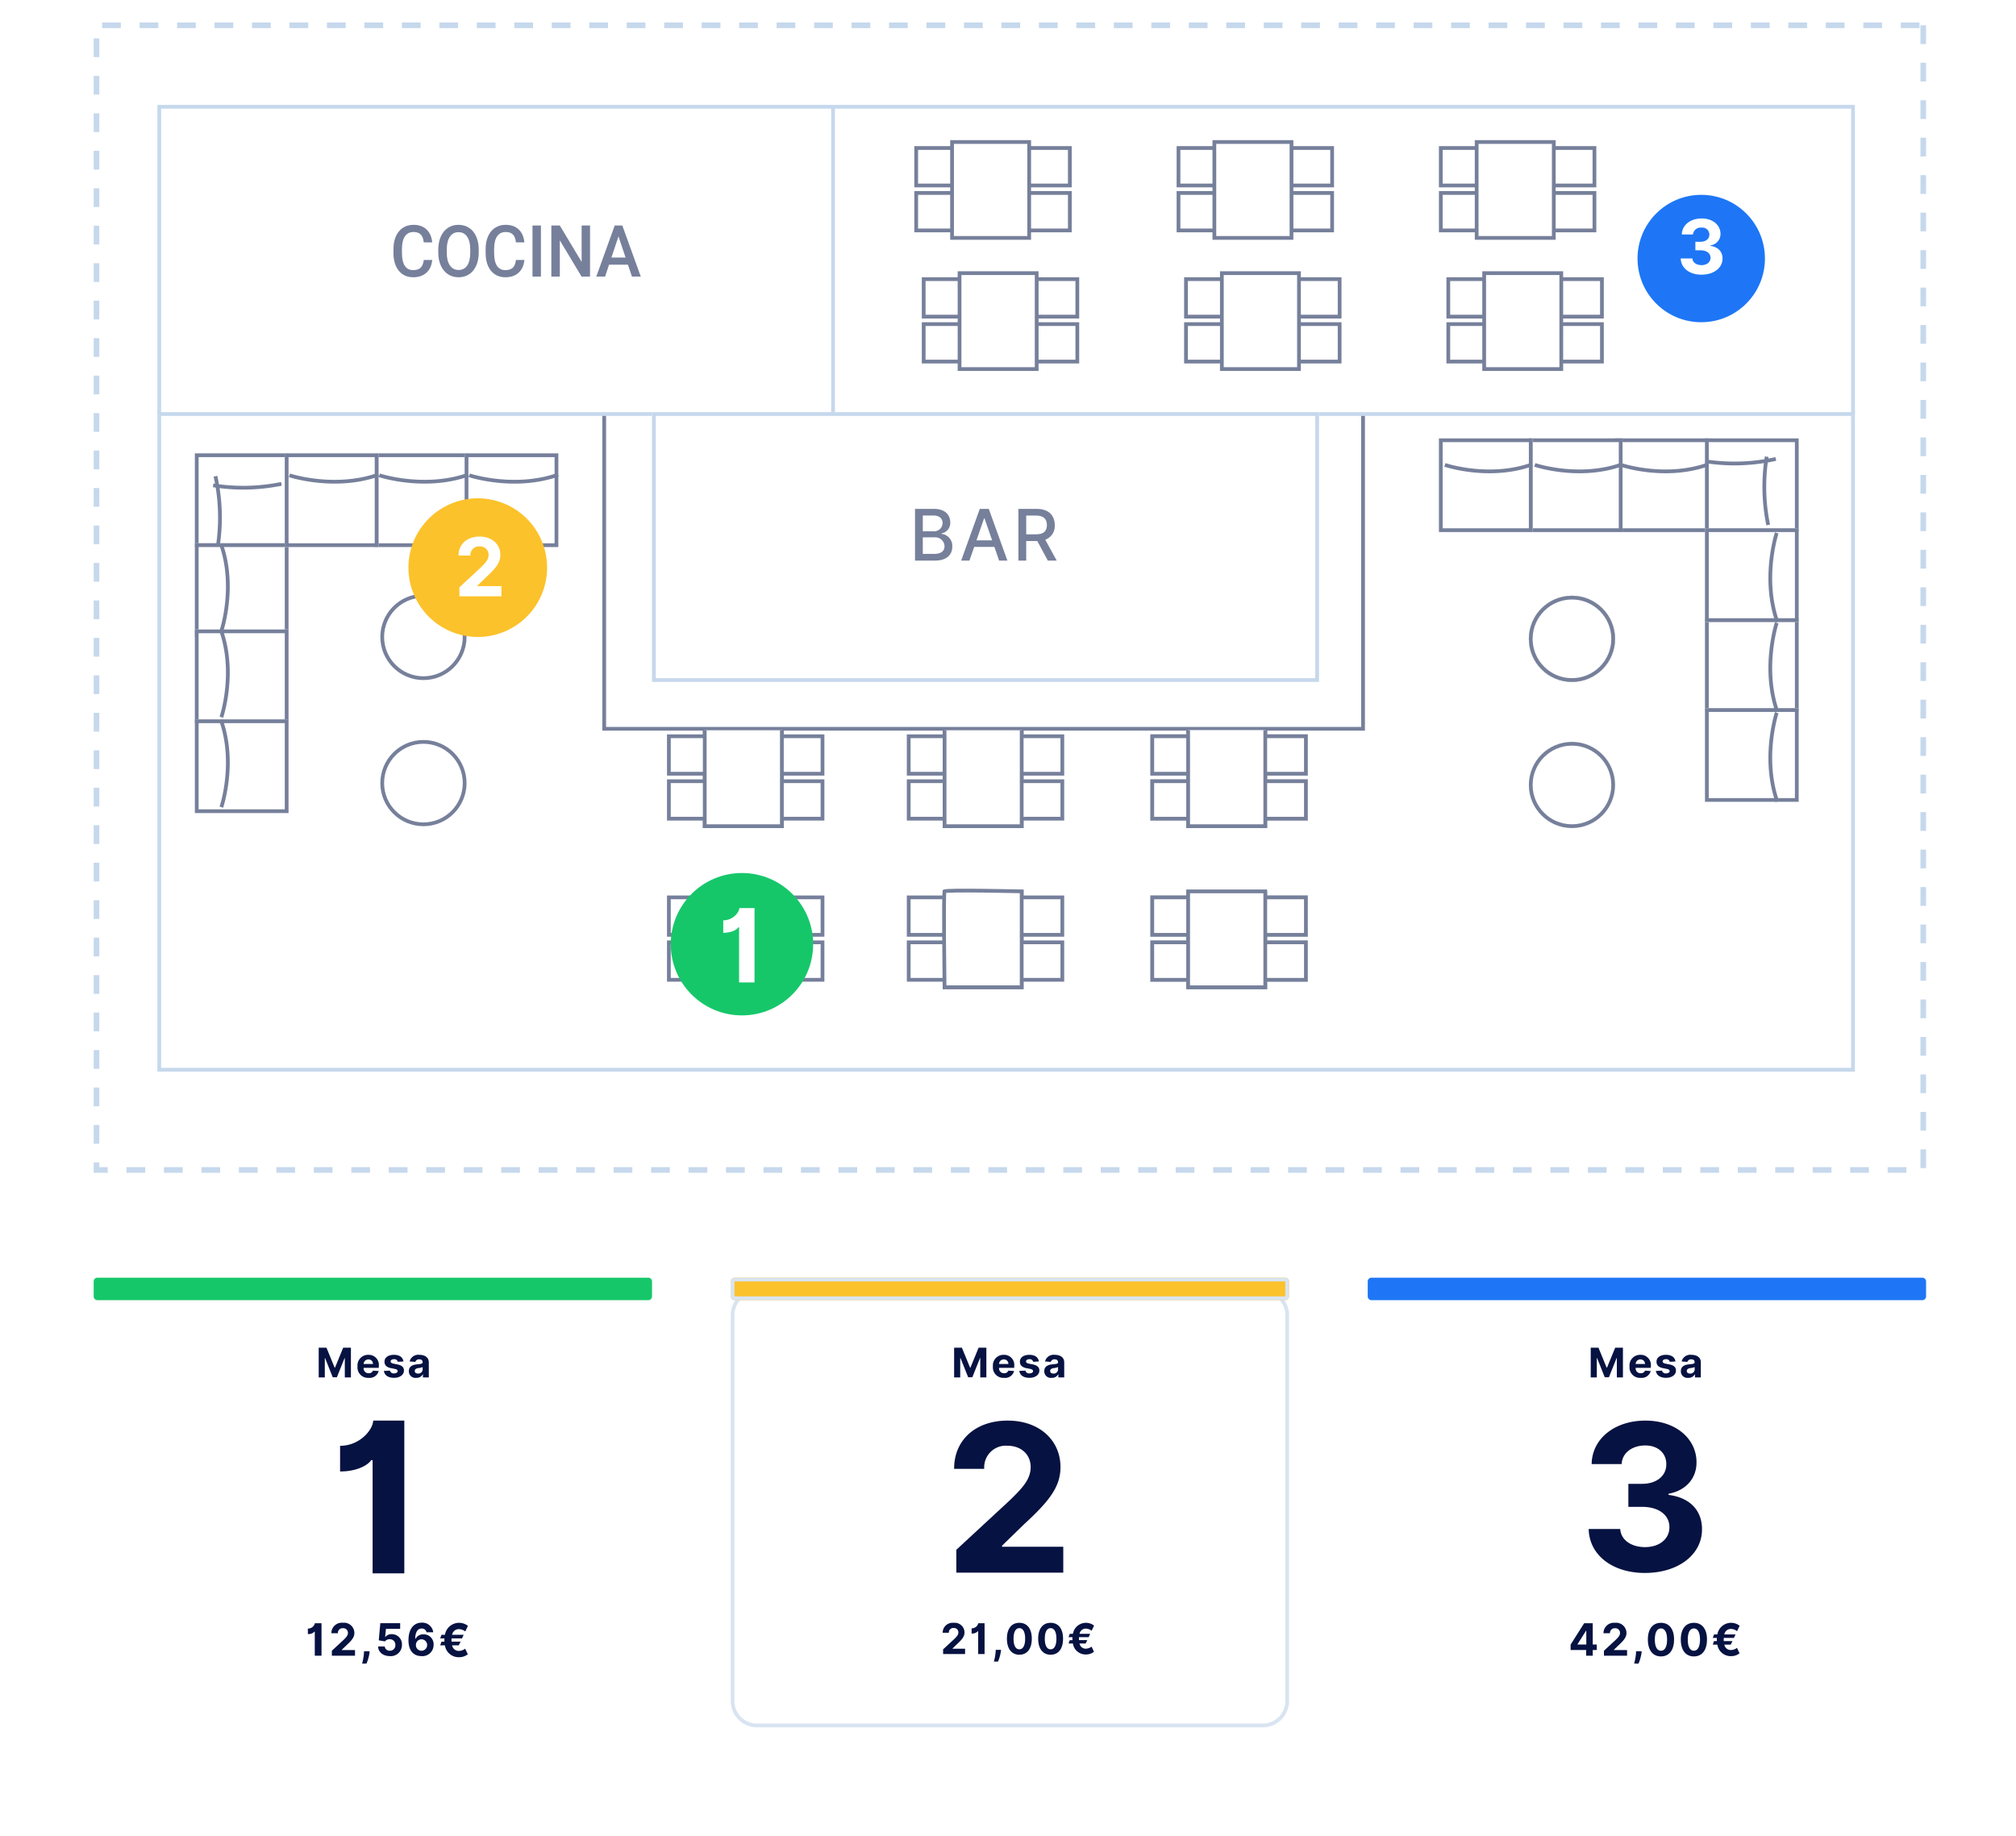 <svg width="538" height="490" fill="none" xmlns="http://www.w3.org/2000/svg"><g filter="url(#filter0_d)"><path d="M514 6v307H25V6h489z" fill="#fff"/></g><path d="M513.25 6.75v305.5H25.75V6.75h487.5z" stroke="#C6D8EC" stroke-width="1.5" stroke-dasharray="5 5"/><path d="M495 109v177H42V109h453z" fill="#fff"/><path d="M494.5 109.5v176h-452v-176h452z" stroke="#C6D8EC"/><path d="M495 28v83H42V28h453z" fill="#fff"/><path d="M494.5 28.5v82h-452v-82h452z" stroke="#C6D8EC"/><path d="M352 110v72H174v-72h178z" fill="#fff"/><path d="M351.5 110.5v71h-177v-71h177z" stroke="#C6D8EC"/><path d="M244.184 149.619h5.288c3.208 0 4.657-1.6 4.657-3.714a3.202 3.202 0 0 0-.742-2.287 3.204 3.204 0 0 0-2.122-1.13v-.135a2.822 2.822 0 0 0 2.325-2.912c0-2.042-1.415-3.626-4.354-3.626h-5.052v13.804zm2.08-1.786v-4.421h3.08a2.471 2.471 0 0 1 2.716 2.393c0 1.159-.789 2.029-2.79 2.029l-3.006-.001zm0-6.046v-4.2h2.844c1.651 0 2.44.869 2.44 2.015a2.254 2.254 0 0 1-1.574 2.092 2.24 2.24 0 0 1-.92.094l-2.79-.001zm12.447 7.832l1.267-3.653h5.392l1.26 3.653h2.211l-4.967-13.8h-2.406l-4.967 13.8h2.21zm1.873-5.4l2.035-5.891h.108l2.035 5.891h-4.178zm11.193 5.4h2.083V144.4h2.966l2.8 5.223H282l-3.06-5.587a3.836 3.836 0 0 0 2.534-3.889c0-2.541-1.577-4.327-4.779-4.327h-4.92l.002 13.799zm2.083-7.016v-5h2.615c2.056 0 2.9.977 2.9 2.541s-.849 2.46-2.878 2.46l-2.637-.001z" fill="#76809B"/><path d="M480 117v25h-25v-25h25z" fill="#fff"/><path d="M479.5 117.5v24h-24v-24h24z" stroke="#76809B"/><path d="M456 117v25h-25v-25h25z" fill="#fff"/><path d="M455.5 117.5v24h-24v-24h24z" stroke="#76809B"/><path d="M433 117v25h-25v-25h25z" fill="#fff"/><path d="M432.5 117.5v24h-24v-24h24z" stroke="#76809B"/><path d="M409 117v25h-25v-25h25z" fill="#fff"/><path d="M408.5 117.5v24h-24v-24h24z" stroke="#76809B"/><path d="M480 190h-25v-25h25v25z" fill="#fff"/><path d="M479.5 189.5h-24v-24h24v24z" stroke="#76809B"/><path d="M480 166h-25v-25h25v25z" fill="#fff"/><path d="M479.5 165.5h-24v-24h24v24z" stroke="#76809B"/><path d="M480 214h-25v-25h25v25z" fill="#fff"/><path d="M479.5 213.5h-24v-24h24v24zM455.7 123.194c6.06.863 12.225.626 18.2-.7M471.474 121.882a50.91 50.91 0 0 0 .392 18.225M432.582 124.073s11.77 3.984 23.272-.126M409.582 124.073s11.77 3.984 23.272-.126M385.582 124.073s11.77 3.984 23.272-.126M474.144 142.234s-3.964 11.994.166 23.731M474.144 166.234s-3.964 11.994.166 23.731M474.144 190.234s-3.964 11.994.166 23.731" stroke="#76809B"/><path d="M408 170.5c0 6.351 5.149 11.5 11.5 11.5s11.5-5.149 11.5-11.5-5.149-11.5-11.5-11.5-11.5 5.149-11.5 11.5z" fill="#fff"/><path d="M408.5 170.5c0 6.075 4.925 11 11 11s11-4.925 11-11-4.925-11-11-11-11 4.925-11 11z" stroke="#707070"/><path d="M408 170.5c0 6.351 5.149 11.5 11.5 11.5s11.5-5.149 11.5-11.5-5.149-11.5-11.5-11.5-11.5 5.149-11.5 11.5z" fill="#fff"/><path d="M408.5 170.5c0 6.075 4.925 11 11 11s11-4.925 11-11-4.925-11-11-11-11 4.925-11 11z" stroke="#76809B"/><path d="M408 209.5c0 6.351 5.149 11.5 11.5 11.5s11.5-5.149 11.5-11.5-5.149-11.5-11.5-11.5-11.5 5.149-11.5 11.5z" fill="#fff"/><path d="M408.5 209.5c0 6.075 4.925 11 11 11s11-4.925 11-11-4.925-11-11-11-11 4.925-11 11zM363.754 111v83.505H161.24V111" stroke="#76809B"/><path d="M52 121h25v25H52v-25z" fill="#fff"/><path d="M52.5 121.5h24v24h-24v-24z" stroke="#76809B"/><path d="M52 145h25v25H52v-25z" fill="#fff"/><path d="M52.5 145.5h24v24h-24v-24z" stroke="#76809B"/><path d="M52 168h25v25H52v-25z" fill="#fff"/><path d="M52.5 168.5h24v24h-24v-24z" stroke="#76809B"/><path d="M52 192h25v25H52v-25z" fill="#fff"/><path d="M52.5 192.5h24v24h-24v-24z" stroke="#76809B"/><path d="M125 121v25h-25v-25h25z" fill="#fff"/><path d="M124.5 121.5v24h-24v-24h24z" stroke="#76809B"/><path d="M101 121v25H76v-25h25z" fill="#fff"/><path d="M100.5 121.5v24h-24v-24h24z" stroke="#76809B"/><path d="M149 121v25h-25v-25h25z" fill="#fff"/><path d="M148.5 121.5v24h-24v-24h24zM58.194 145.3a50.888 50.888 0 0 0-.7-18.2M56.882 129.526a50.91 50.91 0 0 0 18.225-.392M59.073 168.418s3.984-11.77-.126-23.272M59.073 191.418s3.984-11.77-.126-23.272M59.073 215.418s3.984-11.77-.126-23.272M77.234 126.856s11.994 3.964 23.731-.166M101.234 126.856s11.994 3.964 23.731-.166M125.234 126.856s11.994 3.964 23.731-.166" stroke="#76809B"/><path d="M101.5 170c0 6.351 5.149 11.5 11.5 11.5s11.5-5.149 11.5-11.5-5.149-11.5-11.5-11.5-11.5 5.149-11.5 11.5z" fill="#fff"/><path d="M102 170c0 6.075 4.925 11 11 11s11-4.925 11-11-4.925-11-11-11-11 4.925-11 11z" stroke="#76809B"/><path d="M101.5 209c0 6.351 5.149 11.5 11.5 11.5s11.5-5.149 11.5-11.5-5.149-11.5-11.5-11.5-11.5 5.149-11.5 11.5z" fill="#fff"/><path d="M102 209c0 6.075 4.925 11 11 11s11-4.925 11-11-4.925-11-11-11-11 4.925-11 11zM272.652 194.505v25.988h-20.581v-25.988M208.652 194.505v25.988h-20.581v-25.988" stroke="#76809B"/><path d="M349 196v11h-12v-11h12z" fill="#fff"/><path d="M348.5 196.5v10h-11v-10h11z" stroke="#76809B"/><path d="M349 208v11h-12v-11h12z" fill="#fff"/><path d="M348.5 208.5v10h-11v-10h11z" stroke="#76809B"/><path d="M319 196v11h-12v-11h12z" fill="#fff"/><path d="M318.5 196.5v10h-11v-10h11z" stroke="#76809B"/><path d="M319 208v11h-12v-11h12z" fill="#fff"/><path d="M318.5 208.5v10h-11v-10h11z" stroke="#76809B"/><path d="M337.652 194.9v25.6h-20.581v-25.6" fill="#fff"/><path d="M337.652 194.9v25.6h-20.581v-25.6" stroke="#76809B"/><path d="M284 196v11h-12v-11h12z" fill="#fff"/><path d="M283.5 196.5v10h-11v-10h11z" stroke="#76809B"/><path d="M284 208v11h-12v-11h12z" fill="#fff"/><path d="M283.5 208.5v10h-11v-10h11z" stroke="#76809B"/><path d="M254 196v11h-12v-11h12z" fill="#fff"/><path d="M253.5 196.5v10h-11v-10h11z" stroke="#76809B"/><path d="M254 208v11h-12v-11h12z" fill="#fff"/><path d="M253.5 208.5v10h-11v-10h11z" stroke="#76809B"/><path d="M272.652 194.9v25.6h-20.581v-25.6" fill="#fff"/><path d="M272.652 194.9v25.6h-20.581v-25.6" stroke="#76809B"/><path d="M349 196v11h-12v-11h12z" fill="#fff"/><path d="M348.5 196.5v10h-11v-10h11z" stroke="#76809B"/><path d="M349 208v11h-12v-11h12z" fill="#fff"/><path d="M348.5 208.5v10h-11v-10h11z" stroke="#76809B"/><path d="M319 196v11h-12v-11h12z" fill="#fff"/><path d="M318.5 196.5v10h-11v-10h11z" stroke="#76809B"/><path d="M319 208v11h-12v-11h12z" fill="#fff"/><path d="M318.5 208.5v10h-11v-10h11z" stroke="#76809B"/><path d="M337.652 194.9v25.6h-20.581v-25.6" fill="#fff"/><path d="M337.652 194.9v25.6h-20.581v-25.6" stroke="#76809B"/><path d="M220 196v11h-12v-11h12z" fill="#fff"/><path d="M219.5 196.5v10h-11v-10h11z" stroke="#76809B"/><path d="M220 208v11h-12v-11h12z" fill="#fff"/><path d="M219.5 208.5v10h-11v-10h11z" stroke="#76809B"/><path d="M190 196v11h-12v-11h12z" fill="#fff"/><path d="M189.5 196.5v10h-11v-10h11z" stroke="#76809B"/><path d="M190 208v11h-12v-11h12z" fill="#fff"/><path d="M189.5 208.5v10h-11v-10h11z" stroke="#76809B"/><path d="M208.652 194.9v25.6h-20.581v-25.6" fill="#fff"/><path d="M208.652 194.9v25.6h-20.581v-25.6M272.652 237.505v25.988h-20.581v-25.988M208.652 237.505v25.988h-20.581v-25.988" stroke="#76809B"/><path d="M349 239v11h-12v-11h12z" fill="#fff"/><path d="M348.5 239.5v10h-11v-10h11z" stroke="#76809B"/><path d="M349 251v11h-12v-11h12z" fill="#fff"/><path d="M348.5 251.5v10h-11v-10h11z" stroke="#76809B"/><path d="M319 239v11h-12v-11h12z" fill="#fff"/><path d="M318.5 239.5v10h-11v-10h11z" stroke="#76809B"/><path d="M319 251v11h-12v-11h12z" fill="#fff"/><path d="M318.5 251.5v10h-11v-10h11z" stroke="#76809B"/><path d="M337.652 237.9v25.595h-20.581V237.9" fill="#fff"/><path d="M337.652 237.9v25.595h-20.581V237.9" stroke="#76809B"/><path d="M284 239v11h-12v-11h12z" fill="#fff"/><path d="M283.5 239.5v10h-11v-10h11z" stroke="#76809B"/><path d="M284 251v11h-12v-11h12z" fill="#fff"/><path d="M283.5 251.5v10h-11v-10h11z" stroke="#76809B"/><path d="M254 239v11h-12v-11h12z" fill="#fff"/><path d="M253.5 239.5v10h-11v-10h11z" stroke="#76809B"/><path d="M254 251v11h-12v-11h12z" fill="#fff"/><path d="M253.5 251.5v10h-11v-10h11z" stroke="#76809B"/><path d="M252.071 237.9c-.334.481 0 25.594 0 25.594h20.581V237.9s-20.252-.481-20.581 0z" fill="#fff" stroke="#76809B"/><path d="M349 239v11h-12v-11h12z" fill="#fff"/><path d="M348.5 239.5v10h-11v-10h11z" stroke="#76809B"/><path d="M349 251v11h-12v-11h12z" fill="#fff"/><path d="M348.5 251.5v10h-11v-10h11z" stroke="#76809B"/><path d="M319 239v11h-12v-11h12z" fill="#fff"/><path d="M318.5 239.5v10h-11v-10h11z" stroke="#76809B"/><path d="M319 251v11h-12v-11h12z" fill="#fff"/><path d="M318.5 251.5v10h-11v-10h11z" stroke="#76809B"/><path d="M317.071 237.9v25.595h20.581V237.9h-20.581z" fill="#fff" stroke="#76809B"/><path d="M220 239v11h-12v-11h12z" fill="#fff"/><path d="M219.5 239.5v10h-11v-10h11z" stroke="#76809B"/><path d="M220 251v11h-12v-11h12z" fill="#fff"/><path d="M219.5 251.5v10h-11v-10h11z" stroke="#76809B"/><path d="M190 239v11h-12v-11h12z" fill="#fff"/><path d="M189.5 239.5v10h-11v-10h11z" stroke="#76809B"/><path d="M190 251v11h-12v-11h12z" fill="#fff"/><path d="M189.5 251.5v10h-11v-10h11z" stroke="#76809B"/><path d="M188.071 237.9v25.595h20.581V237.9h-20.581z" fill="#fff" stroke="#76809B"/><path d="M222.316 110V28.555" stroke="#C6D8EC"/><path d="M286 39v11h-12V39h12z" fill="#fff"/><path d="M285.5 39.5v10h-11v-10h11z" stroke="#76809B"/><path d="M286 51v11h-12V51h12z" fill="#fff"/><path d="M285.5 51.5v10h-11v-10h11z" stroke="#76809B"/><path d="M256 39v11h-12V39h12z" fill="#fff"/><path d="M255.5 39.5v10h-11v-10h11z" stroke="#76809B"/><path d="M256 51v11h-12V51h12z" fill="#fff"/><path d="M255.5 51.5v10h-11v-10h11z" stroke="#76809B"/><path d="M254.071 37.9v25.594h20.581V37.9h-20.581z" fill="#fff" stroke="#76809B"/><path d="M356 39v11h-12V39h12z" fill="#fff"/><path d="M355.5 39.5v10h-11v-10h11z" stroke="#76809B"/><path d="M356 51v11h-12V51h12z" fill="#fff"/><path d="M355.5 51.5v10h-11v-10h11z" stroke="#76809B"/><path d="M326 39v11h-12V39h12z" fill="#fff"/><path d="M325.5 39.5v10h-11v-10h11z" stroke="#76809B"/><path d="M326 51v11h-12V51h12z" fill="#fff"/><path d="M325.5 51.5v10h-11v-10h11z" stroke="#76809B"/><path d="M324.071 37.9v25.594h20.581V37.9h-20.581z" fill="#fff" stroke="#76809B"/><path d="M426 39v11h-12V39h12z" fill="#fff"/><path d="M425.5 39.5v10h-11v-10h11z" stroke="#76809B"/><path d="M426 51v11h-12V51h12z" fill="#fff"/><path d="M425.5 51.5v10h-11v-10h11z" stroke="#76809B"/><path d="M396 39v11h-12V39h12z" fill="#fff"/><path d="M395.5 39.5v10h-11v-10h11z" stroke="#76809B"/><path d="M396 51v11h-12V51h12z" fill="#fff"/><path d="M395.5 51.5v10h-11v-10h11z" stroke="#76809B"/><path d="M394.071 37.9v25.594h20.581V37.9h-20.581z" fill="#fff" stroke="#76809B"/><path d="M198.001 270.999c10.493 0 19-8.507 19-19s-8.507-19-19-19-19 8.507-19 19 8.507 19 19 19z" fill="#16C76A"/><path d="M201.352 242.353h-4.041c-.047 1.211-1.752 3.274-4.3 3.274v3.333c2.189 0 3.613-.814 4.04-1.472h.184v14.705h4.117v-19.84z" fill="#fff"/><path d="M144.266 143.679c-4.318-9.26-15.325-13.266-24.585-8.948-9.26 4.318-13.267 15.325-8.949 24.585 4.318 9.26 15.325 13.267 24.585 8.949 9.26-4.318 13.267-15.326 8.949-24.586z" fill="#FCC22B"/><path d="M122.604 159.15h11.211v-2.719h-6.419v-.108l2.311-2.25c2.772-2.534 3.824-4.016 3.817-6.028-.016-2.726-2.151-4.837-5.545-4.837-3.294 0-5.613 1.974-5.606 5.061h3.157a2.277 2.277 0 0 1 .656-1.77 2.266 2.266 0 0 1 1.767-.663 2.245 2.245 0 0 1 2.442 2.243c-.008 1.252-.8 2.135-2.2 3.486l-5.6 5.183.009 2.402z" fill="#fff"/><g filter="url(#filter1_d)"><path d="M454 83c9.389 0 17-7.611 17-17s-7.611-17-17-17-17 7.611-17 17 7.611 17 17 17z" fill="#1E76F6"/></g><path d="M454.068 73.306c3.279 0 5.624-1.8 5.617-4.3.007-1.818-1.148-3.115-3.293-3.386v-.114a3.083 3.083 0 0 0 2.752-3.087c.006-2.3-2.015-4.113-5.033-4.113-2.994 0-5.247 1.754-5.29 4.277h2.959a2.09 2.09 0 0 1 .777-1.398 2.08 2.08 0 0 1 1.539-.434 1.867 1.867 0 0 1 2.075 1.855c.007 1.148-.969 1.925-2.374 1.925h-1.362V66.8h1.365c1.654 0 2.687.827 2.68 2-.007 1.173-.991 1.96-2.4 1.96-1.362 0-2.381-.713-2.438-1.782h-3.11c.05 2.555 2.331 4.332 5.539 4.332l-.003-.004zM288 74v11h-12V74h12z" fill="#fff"/><path d="M287.5 74.5v10h-11v-10h11z" stroke="#76809B"/><path d="M288 86v11h-12V86h12z" fill="#fff"/><path d="M287.5 86.5v10h-11v-10h11z" stroke="#76809B"/><path d="M258 74v11h-12V74h12z" fill="#fff"/><path d="M257.5 74.5v10h-11v-10h11z" stroke="#76809B"/><path d="M258 86v11h-12V86h12z" fill="#fff"/><path d="M257.5 86.5v10h-11v-10h11z" stroke="#76809B"/><path d="M256.071 72.9v25.6h20.581V72.9h-20.581z" fill="#fff" stroke="#76809B"/><path d="M358 74v11h-12V74h12z" fill="#fff"/><path d="M357.5 74.5v10h-11v-10h11z" stroke="#76809B"/><path d="M358 86v11h-12V86h12z" fill="#fff"/><path d="M357.5 86.5v10h-11v-10h11z" stroke="#76809B"/><path d="M328 74v11h-12V74h12z" fill="#fff"/><path d="M327.5 74.5v10h-11v-10h11z" stroke="#76809B"/><path d="M328 86v11h-12V86h12z" fill="#fff"/><path d="M327.5 86.5v10h-11v-10h11z" stroke="#76809B"/><path d="M326.071 72.9v25.6h20.581V72.9h-20.581z" fill="#fff" stroke="#76809B"/><path d="M428 74v11h-12V74h12z" fill="#fff"/><path d="M427.5 74.5v10h-11v-10h11z" stroke="#76809B"/><path d="M428 86v11h-12V86h12z" fill="#fff"/><path d="M427.5 86.5v10h-11v-10h11z" stroke="#76809B"/><path d="M398 74v11h-12V74h12z" fill="#fff"/><path d="M397.5 74.5v10h-11v-10h11z" stroke="#76809B"/><path d="M398 86v11h-12V86h12z" fill="#fff"/><path d="M397.5 86.5v10h-11v-10h11z" stroke="#76809B"/><path d="M396.071 72.9v25.6h20.581V72.9h-20.581z" fill="#fff" stroke="#76809B"/><g filter="url(#filter2_d)"><path d="M330.998 425.001h-124a7 7 0 0 0-7 7v18a7 7 0 0 0 7 7h124a7 7 0 0 0 7-7v-18a7 7 0 0 0-7-7z" fill="#fff"/><path d="M330.998 425.501h-124a6.5 6.5 0 0 0-6.5 6.5v18a6.5 6.5 0 0 0 6.5 6.5h124a6.5 6.5 0 0 0 6.5-6.5v-18a6.5 6.5 0 0 0-6.5-6.5z" stroke="#D9E4F1"/></g><g filter="url(#filter3_d)"><path d="M336.998 341.001h-135a7 7 0 0 0-7 7v103a7 7 0 0 0 7 7h135a7 7 0 0 0 7-7v-103a7 7 0 0 0-7-7z" fill="#fff"/><path d="M336.998 341.501h-135a6.5 6.5 0 0 0-6.5 6.5v103a6.5 6.5 0 0 0 6.5 6.5h135a6.5 6.5 0 0 0 6.5-6.5v-103a6.5 6.5 0 0 0-6.5-6.5z" stroke="#D9E4F1"/></g><path d="M343 341H196a1 1 0 0 0-1 1v4a1 1 0 0 0 1 1h147a1 1 0 0 0 1-1v-4a1 1 0 0 0-1-1z" fill="#FCC22C"/><path d="M343 341.5H196a.5.5 0 0 0-.5.5v4a.5.5 0 0 0 .5.5h147a.5.5 0 0 0 .5-.5v-4a.5.5 0 0 0-.5-.5z" stroke="#D9E4F1"/><g filter="url(#filter4_d)"><path d="M162 425.001H37a7 7 0 0 0-7 7v18a7 7 0 0 0 7 7h125a7 7 0 0 0 7-7v-18a7 7 0 0 0-7-7z" fill="#fff"/></g><g filter="url(#filter5_d)"><path d="M167 341.001H32a7 7 0 0 0-7 7v103a7 7 0 0 0 7 7h135a7 7 0 0 0 7-7v-103a7 7 0 0 0-7-7z" fill="#fff"/></g><path d="M173 341H26a1 1 0 0 0-1 1v4a1 1 0 0 0 1 1h147a1 1 0 0 0 1-1v-4a1 1 0 0 0-1-1z" fill="#16C76A"/><g filter="url(#filter6_d)"><path d="M500.999 425.001h-124a7 7 0 0 0-7 7v18a7 7 0 0 0 7 7h124a7 7 0 0 0 7-7v-18a7 7 0 0 0-7-7z" fill="#fff"/></g><g filter="url(#filter7_d)"><path d="M506.999 341.001h-135a7 7 0 0 0-7 7v103a7 7 0 0 0 7 7h135a7 7 0 0 0 7-7v-103a7 7 0 0 0-7-7z" fill="#fff"/></g><path d="M513 341H366a1 1 0 0 0-1 1v4a1 1 0 0 0 1 1h147a1 1 0 0 0 1-1v-4a1 1 0 0 0-1-1z" fill="#1E76F6"/><path d="M107.896 379.143h-8.3c-.1 2.488-3.6 6.728-8.838 6.728v6.85c4.5 0 7.424-1.672 8.3-3.027h.378v30.213h8.46v-40.764zM85.053 359.683v7.933h1.627v-5.181h.066l2.05 5.145H89.9l2.053-5.123h.066v5.164h1.627v-7.938h-2.062l-2.185 5.33h-.093l-2.184-5.33h-2.07zm13.305 8.049a2.475 2.475 0 0 0 2.7-1.82l-1.526-.1a1.121 1.121 0 0 1-1.143.689 1.294 1.294 0 0 1-1.348-1.433h4.052v-.458a2.696 2.696 0 0 0-1.654-2.82 2.699 2.699 0 0 0-1.144-.2 2.83 2.83 0 0 0-1.164.215 2.83 2.83 0 0 0-1.582 1.69c-.13.377-.177.778-.14 1.175a2.78 2.78 0 0 0 1.764 2.881c.377.147.782.209 1.186.183v-.002zm-1.32-3.694a1.257 1.257 0 0 1 1.28-1.222 1.164 1.164 0 0 1 .876.345 1.172 1.172 0 0 1 .34.878l-2.497-.001zm10.624-.675c-.147-1.1-1.03-1.774-2.533-1.774-1.522 0-2.525.7-2.522 1.852 0 .891.558 1.468 1.72 1.7l1.03.205c.519.1.757.295.763.593-.008.353-.391.6-.969.6a.972.972 0 0 1-1.08-.736l-1.623.085c.155 1.139 1.124 1.84 2.7 1.84 1.542 0 2.646-.786 2.649-1.96 0-.86-.566-1.375-1.72-1.611L105 363.94c-.554-.12-.757-.31-.757-.6 0-.356.4-.589.91-.589a.928.928 0 0 1 1 .7l1.509-.088zm3.42 4.366a1.827 1.827 0 0 0 1.739-.937h.047v.825h1.565v-4.014c0-1.418-1.2-2.014-2.525-2.014a2.372 2.372 0 0 0-2.592 1.766l1.526.124a.996.996 0 0 1 1.06-.686c.562 0 .883.283.883.771v.026c0 .384-.408.434-1.441.534-1.178.108-2.235.5-2.235 1.832a1.75 1.75 0 0 0 .576 1.344 1.736 1.736 0 0 0 1.397.431v-.002zm.472-1.139c-.508 0-.873-.236-.873-.689 0-.453.384-.693.965-.775.394-.031.78-.121 1.147-.267v.631a1.139 1.139 0 0 1-.783 1.047 1.145 1.145 0 0 1-.458.053h.002zM255.209 419.728h28.541v-6.918h-16.343v-.274l5.884-5.73c7.057-6.454 9.736-10.224 9.716-15.346-.039-6.943-5.474-12.316-14.114-12.316-8.387 0-14.29 5.024-14.271 12.883h8.034a5.794 5.794 0 0 1 .349-2.433 5.789 5.789 0 0 1 3.396-3.396 5.796 5.796 0 0 1 2.433-.349c3.538 0 6.2 2.189 6.217 5.708-.02 3.187-2.033 5.434-5.589 8.875l-14.253 13.195v6.101zM438.978 419.804c8.89 0 15.248-4.89 15.228-11.653.019-4.928-3.112-8.445-8.928-9.18v-.308c4.424-.792 7.479-3.923 7.46-8.368.02-6.244-5.449-11.152-13.643-11.152-8.117 0-14.223 4.754-14.339 11.6h8.02c.1-3.015 2.86-4.967 6.281-4.967 3.382 0 5.643 2.049 5.623 5.024.019 3.112-2.628 5.218-6.436 5.218h-3.691v6.146h3.691c4.482 0 7.286 2.242 7.266 5.43.019 3.15-2.686 5.314-6.512 5.314-3.691 0-6.455-1.933-6.609-4.832h-8.424c.133 6.919 6.317 11.731 15.013 11.731v-.003zM85.8 433.22h-1.764a1.879 1.879 0 0 1-1.877 1.43v1.455a2.168 2.168 0 0 0 1.764-.64h.08v6.422h1.8l-.003-8.667zm2.758 8.667h6.18v-1.5h-3.539v-.058l1.274-1.24c1.528-1.4 2.107-2.212 2.1-3.322a2.76 2.76 0 0 0-3.056-2.666 2.779 2.779 0 0 0-2.169.703 2.782 2.782 0 0 0-.92 2.086h1.743a1.254 1.254 0 0 1 .812-1.264c.168-.062.348-.088.527-.075a1.246 1.246 0 0 1 .947.32 1.241 1.241 0 0 1 .4.916c0 .69-.44 1.177-1.21 1.921l-3.086 2.857-.003 1.322zm10.08-1.185H97.15l-.02.474c-.073.957-.24 1.904-.5 2.827h1.167c.39-.907.658-1.86.8-2.836l.042-.465zm5.395 1.3a2.98 2.98 0 0 0 2.283-.789 2.993 2.993 0 0 0 .954-2.22 2.701 2.701 0 0 0-2.717-2.853 2.143 2.143 0 0 0-1.723.745h-.051l.224-2.171h3.787v-1.5h-5.3l-.41 4.57 1.63.291a1.65 1.65 0 0 1 1.3-.582 1.462 1.462 0 0 1 1.5 1.544 1.439 1.439 0 0 1-.891 1.417 1.415 1.415 0 0 1-.582.106 1.267 1.267 0 0 1-1.359-1.13H100.9c.034 1.5 1.342 2.568 3.136 2.568l-.003.004zm8.438 0a2.982 2.982 0 0 0 2.291-.793 2.993 2.993 0 0 0 .951-2.229 2.647 2.647 0 0 0-2.666-2.8 2.39 2.39 0 0 0-2.184 1.223h-.058c.009-1.714.6-2.763 1.731-2.763a1.22 1.22 0 0 1 1.281.994h1.8a2.93 2.93 0 0 0-3.085-2.564c-2.141 0-3.517 1.735-3.525 4.672.009 3.174 1.68 4.249 3.462 4.257l.002.003zm-.009-1.439a1.485 1.485 0 0 1-1.059-.453 1.469 1.469 0 0 1-.414-1.075 1.502 1.502 0 0 1 .909-1.401c.181-.077.376-.119.573-.121a1.53 1.53 0 0 1 1.522 1.534 1.527 1.527 0 0 1-1.534 1.522l.003-.006zM254.623 359.683v7.933h1.627v-5.181h.066l2.053 5.144h1.11l2.053-5.123h.066v5.164h1.627v-7.937h-2.067l-2.185 5.33h-.094l-2.184-5.33h-2.072zm13.305 8.049a2.475 2.475 0 0 0 2.7-1.82l-1.526-.1a1.118 1.118 0 0 1-1.143.689 1.297 1.297 0 0 1-1.289-.882c-.059-.177-.079-.365-.059-.551h4.052v-.458a2.71 2.71 0 0 0-.7-2.158 2.709 2.709 0 0 0-2.099-.862 2.83 2.83 0 0 0-1.164.215 2.822 2.822 0 0 0-1.722 2.865 2.787 2.787 0 0 0 2.95 3.064v-.002zm-1.321-3.694a1.256 1.256 0 0 1 1.281-1.222 1.165 1.165 0 0 1 .876.345 1.184 1.184 0 0 1 .34.878l-2.497-.001zm10.625-.675c-.147-1.1-1.03-1.774-2.533-1.774-1.522 0-2.525.7-2.522 1.852 0 .891.558 1.468 1.72 1.7l1.03.205c.519.1.757.295.763.593-.008.353-.391.6-.969.6a.972.972 0 0 1-1.08-.736l-1.623.085c.155 1.139 1.124 1.84 2.7 1.84 1.542 0 2.646-.786 2.649-1.96 0-.86-.566-1.375-1.72-1.611l-1.077-.217c-.554-.12-.757-.31-.757-.6 0-.356.4-.589.91-.589a.932.932 0 0 1 1 .7l1.509-.088zm3.419 4.366a1.832 1.832 0 0 0 1.74-.937h.047v.825h1.565v-4.014c0-1.418-1.2-2.014-2.525-2.014a2.371 2.371 0 0 0-2.592 1.766l1.526.124a.996.996 0 0 1 1.06-.686c.562 0 .883.283.883.771v.026c0 .384-.407.434-1.441.534-1.178.108-2.235.5-2.235 1.832a1.75 1.75 0 0 0 .576 1.344 1.736 1.736 0 0 0 1.397.431l-.001-.002zm.473-1.139c-.508 0-.873-.236-.873-.689 0-.453.384-.693.965-.775.394-.031.78-.121 1.147-.267v.631a1.139 1.139 0 0 1-.783 1.047 1.147 1.147 0 0 1-.458.053h.002zM424.511 359.683v7.933h1.623v-5.181h.066l2.053 5.144h1.106l2.053-5.123h.066v5.164h1.627v-7.937h-2.067l-2.185 5.33h-.093l-2.184-5.33h-2.065zm13.305 8.049a2.477 2.477 0 0 0 2.7-1.82l-1.526-.1a1.123 1.123 0 0 1-1.143.689 1.297 1.297 0 0 1-1.289-.882 1.287 1.287 0 0 1-.059-.551h4.052v-.458a2.695 2.695 0 0 0-.701-2.158 2.705 2.705 0 0 0-2.098-.862 2.826 2.826 0 0 0-2.747 1.905 2.806 2.806 0 0 0-.139 1.175 2.771 2.771 0 0 0 .764 2.216 2.78 2.78 0 0 0 2.186.848v-.002zm-1.321-3.694a1.256 1.256 0 0 1 1.281-1.222 1.165 1.165 0 0 1 .875.345 1.163 1.163 0 0 1 .341.877h-2.497zm10.625-.675c-.147-1.1-1.03-1.774-2.533-1.774-1.522 0-2.525.7-2.522 1.852 0 .891.558 1.468 1.72 1.7l1.03.205c.519.1.757.295.763.593-.008.353-.391.6-.969.6a.968.968 0 0 1-1.081-.736l-1.623.085c.155 1.139 1.124 1.84 2.7 1.84 1.542 0 2.646-.786 2.649-1.96 0-.86-.566-1.375-1.72-1.611l-1.077-.217c-.554-.12-.757-.31-.757-.6 0-.356.4-.589.911-.589a.933.933 0 0 1 1 .7l1.509-.088zm3.42 4.366a1.827 1.827 0 0 0 1.739-.937h.047v.825h1.565v-4.014c0-1.418-1.2-2.014-2.525-2.014a2.371 2.371 0 0 0-2.592 1.766l1.526.124a1.003 1.003 0 0 1 1.059-.686c.562 0 .883.283.883.771v.026c0 .384-.408.434-1.441.534-1.178.108-2.235.5-2.235 1.832a1.735 1.735 0 0 0 .576 1.344c.187.169.41.295.651.369.241.075.496.096.746.062l.001-.002zm.472-1.139c-.508 0-.873-.236-.873-.689 0-.453.384-.693.965-.775.393-.031.78-.121 1.147-.267v.631a1.139 1.139 0 0 1-.784 1.047 1.142 1.142 0 0 1-.457.053h.002zM251.685 441.448h5.861v-1.421h-3.356v-.058l1.209-1.176c1.449-1.324 2-2.1 1.995-3.151a2.61 2.61 0 0 0-2.9-2.527 2.647 2.647 0 0 0-2.93 2.645h1.65a1.186 1.186 0 0 1 1.268-1.268 1.174 1.174 0 0 1 1.277 1.172c0 .654-.417 1.116-1.148 1.823l-2.926 2.709v1.252zm11.061-8.221h-1.672a1.78 1.78 0 0 1-1.783 1.357v1.381a2.069 2.069 0 0 0 1.674-.61h.077v6.093h1.706l-.002-8.221zm4.395 7.1h-1.411l-.02.449c-.07.907-.23 1.805-.478 2.681h1.106c.368-.86.623-1.764.757-2.69l.046-.44zm4.89 1.3c2.067 0 3.318-1.572 3.318-4.283 0-2.689-1.26-4.231-3.318-4.231s-3.318 1.537-3.318 4.231 1.247 4.28 3.318 4.284v-.001zm0-1.441c-.943 0-1.554-.947-1.55-2.842 0-1.866.61-2.806 1.55-2.806.94 0 1.546.94 1.546 2.806 0 1.894-.606 2.841-1.546 2.841v.001zm8.343 1.442c2.067 0 3.318-1.572 3.318-4.283 0-2.689-1.26-4.231-3.318-4.231s-3.318 1.537-3.318 4.231 1.248 4.279 3.318 4.283zm0-1.441c-.943 0-1.554-.947-1.55-2.842 0-1.866.61-2.806 1.55-2.806.94 0 1.546.94 1.546 2.806 0 1.894-.606 2.841-1.546 2.841v.001zm10.548-4.133h-2.834a1.669 1.669 0 0 1 1.688-1.393c.564.02 1.107.22 1.55.57l.64-1.373a3.526 3.526 0 0 0-5.644 2.2h-.839l-.325.879h1.044a6.796 6.796 0 0 0 0 .802h-.718l-.325.9h1.164a3.415 3.415 0 0 0 3.452 2.922 3.354 3.354 0 0 0 2.168-.727l-.65-1.373a2.531 2.531 0 0 1-1.517.55 1.65 1.65 0 0 1-1.688-1.373h1.63l.438-.9h-2.206a6.673 6.673 0 0 1 0-.8h2.577l.395-.884zM123.734 436.313h-3.081a1.812 1.812 0 0 1 1.833-1.514 2.884 2.884 0 0 1 1.684.619l.7-1.493a3.828 3.828 0 0 0-6.135 2.387h-.912l-.353.956h1.135a7.999 7.999 0 0 0 0 .873h-.781l-.353.977h1.257a3.71 3.71 0 0 0 3.752 3.177 3.65 3.65 0 0 0 2.36-.79l-.707-1.493a2.749 2.749 0 0 1-1.649.6 1.802 1.802 0 0 1-1.835-1.492h1.779l.476-.98h-2.4a7.478 7.478 0 0 1 0-.873h2.8l.43-.954zM419.14 440.368h4.154v1.522h1.75v-1.522h1.073v-1.467h-1.073v-5.668h-2.291l-3.613 5.694v1.441zm4.191-1.467h-2.349v-.068l2.278-3.606h.068l.003 3.674zm4.708 2.989h6.171v-1.5h-3.534v-.058l1.271-1.24c1.526-1.4 2.1-2.212 2.1-3.318a2.753 2.753 0 0 0-3.052-2.663 2.787 2.787 0 0 0-3.085 2.786h1.737a1.256 1.256 0 0 1 .362-.973 1.265 1.265 0 0 1 .972-.363 1.24 1.24 0 0 1 .945.32 1.247 1.247 0 0 1 .399.914c0 .689-.439 1.175-1.209 1.921l-3.081 2.852.004 1.322zm10.065-1.184h-1.488l-.021.473a14.39 14.39 0 0 1-.5 2.823h1.164c.389-.905.658-1.857.8-2.832l.045-.464zm5.148 1.374c2.177 0 3.493-1.657 3.493-4.51 0-2.832-1.327-4.455-3.493-4.455s-3.493 1.619-3.493 4.455c0 2.836 1.312 4.506 3.492 4.51h.001zm0-1.518c-.993 0-1.636-1-1.63-2.993 0-1.965.64-2.954 1.63-2.954.99 0 1.63.99 1.63 2.954 0 2-.641 2.993-1.631 2.993h.001zm8.787 1.518c2.177 0 3.493-1.657 3.493-4.51 0-2.832-1.327-4.455-3.493-4.455s-3.493 1.619-3.493 4.455c0 2.836 1.311 4.505 3.493 4.512v-.002zm0-1.518c-.993 0-1.636-1-1.63-2.993 0-1.965.64-2.954 1.63-2.954.99 0 1.63.99 1.63 2.954 0 2-.641 2.993-1.63 2.993zm11.108-4.35h-2.985a1.755 1.755 0 0 1 1.776-1.467 2.798 2.798 0 0 1 1.63.6l.678-1.445a3.715 3.715 0 0 0-3.629-.534 3.71 3.71 0 0 0-2.314 2.846h-.883l-.342.926h1.1a6.688 6.688 0 0 0 0 .845h-.757l-.342.947h1.226a3.593 3.593 0 0 0 3.635 3.077 3.537 3.537 0 0 0 2.283-.765l-.685-1.445a2.664 2.664 0 0 1-1.6.579 1.735 1.735 0 0 1-1.776-1.445h1.716l.461-.947h-2.325a7.023 7.023 0 0 1 0-.846h2.714l.419-.926z" fill="#061241"/><path d="M115.342 69.377c-.132 1.454-.644 2.59-1.538 3.406-.894.811-2.082 1.217-3.566 1.217-1.037 0-1.952-.256-2.744-.767-.787-.518-1.395-1.251-1.824-2.2-.429-.948-.652-2.049-.67-3.303v-1.273c0-1.285.217-2.417.652-3.397.435-.98 1.058-1.734 1.869-2.265.816-.53 1.757-.795 2.824-.795 1.436 0 2.592.409 3.468 1.226.876.817 1.386 1.971 1.529 3.463h-2.253c-.107-.98-.381-1.685-.822-2.115-.435-.437-1.076-.656-1.922-.656-.983 0-1.74.378-2.27 1.133-.525.748-.793 1.85-.805 3.303v1.207c0 1.473.251 2.596.751 3.37.507.773 1.246 1.16 2.217 1.16.888 0 1.555-.21 2.002-.627.447-.418.73-1.114.849-2.087h2.253zM127.757 67.356c0 1.335-.221 2.508-.662 3.518-.441 1.005-1.072 1.778-1.895 2.321-.816.537-1.757.805-2.824.805-1.055 0-1.996-.268-2.825-.805-.822-.543-1.459-1.313-1.912-2.311-.447-.999-.674-2.15-.68-3.454v-.767c0-1.329.224-2.502.671-3.519.453-1.017 1.087-1.793 1.904-2.33.822-.543 1.763-.814 2.824-.814s1.999.268 2.816.805c.822.53 1.457 1.297 1.903 2.302.447.998.674 2.162.68 3.49v.759zm-2.262-.712c0-1.51-.274-2.667-.822-3.472-.542-.804-1.314-1.207-2.315-1.207-.977 0-1.743.403-2.297 1.207-.548.799-.828 1.931-.84 3.398v.786c0 1.497.277 2.654.831 3.472.56.817 1.335 1.225 2.324 1.225 1.001 0 1.77-.399 2.306-1.197.542-.799.813-1.966.813-3.5v-.712zM139.94 69.377c-.131 1.454-.644 2.59-1.538 3.406-.894.811-2.082 1.217-3.566 1.217-1.037 0-1.952-.256-2.744-.767-.787-.518-1.395-1.251-1.824-2.2-.429-.948-.652-2.049-.67-3.303v-1.273c0-1.285.218-2.417.653-3.397.435-.98 1.057-1.734 1.868-2.265.816-.53 1.757-.795 2.824-.795 1.436 0 2.592.409 3.468 1.226.876.817 1.386 1.971 1.529 3.463h-2.253c-.107-.98-.381-1.685-.822-2.115-.435-.437-1.076-.656-1.922-.656-.983 0-1.74.378-2.27 1.133-.525.748-.793 1.85-.805 3.303v1.207c0 1.473.251 2.596.751 3.37.507.773 1.246 1.16 2.217 1.16.888 0 1.555-.21 2.002-.627.447-.418.73-1.114.849-2.087h2.253zM144.355 73.813h-2.252V60.187h2.252v13.626zM157.459 73.813h-2.262l-5.801-9.667v9.667h-2.261V60.187h2.261l5.819 9.705v-9.705h2.244v13.626zM167.577 70.64h-5.042l-1.054 3.173h-2.351l4.916-13.626h2.029L171 73.813h-2.36l-1.063-3.173zm-4.407-1.909h3.772l-1.886-5.652-1.886 5.652z" fill="#76809B"/><defs><filter id="filter0_d" x="19" y="3" width="501" height="319" filterUnits="userSpaceOnUse" color-interpolation-filters="sRGB"><feFlood flood-opacity="0" result="BackgroundImageFix"/><feColorMatrix in="SourceAlpha" values="0 0 0 0 0 0 0 0 0 0 0 0 0 0 0 0 0 0 127 0"/><feOffset dy="3"/><feGaussianBlur stdDeviation="3"/><feColorMatrix values="0 0 0 0 0 0 0 0 0 0 0 0 0 0 0 0 0 0 0.161 0"/><feBlend in2="BackgroundImageFix" result="effect1_dropShadow"/><feBlend in="SourceGraphic" in2="effect1_dropShadow" result="shape"/></filter><filter id="filter1_d" x="431" y="46" width="46" height="46" filterUnits="userSpaceOnUse" color-interpolation-filters="sRGB"><feFlood flood-opacity="0" result="BackgroundImageFix"/><feColorMatrix in="SourceAlpha" values="0 0 0 0 0 0 0 0 0 0 0 0 0 0 0 0 0 0 127 0"/><feOffset dy="3"/><feGaussianBlur stdDeviation="3"/><feColorMatrix values="0 0 0 0 0 0 0 0 0 0 0 0 0 0 0 0 0 0 0.161 0"/><feBlend in2="BackgroundImageFix" result="effect1_dropShadow"/><feBlend in="SourceGraphic" in2="effect1_dropShadow" result="shape"/></filter><filter id="filter2_d" x="179.998" y="408.001" width="178" height="72" filterUnits="userSpaceOnUse" color-interpolation-filters="sRGB"><feFlood flood-opacity="0" result="BackgroundImageFix"/><feColorMatrix in="SourceAlpha" values="0 0 0 0 0 0 0 0 0 0 0 0 0 0 0 0 0 0 127 0"/><feOffset dy="3"/><feGaussianBlur stdDeviation="10"/><feColorMatrix values="0 0 0 0 0 0 0 0 0 0 0 0 0 0 0 0 0 0 0.161 0"/><feBlend in2="BackgroundImageFix" result="effect1_dropShadow"/><feBlend in="SourceGraphic" in2="effect1_dropShadow" result="shape"/></filter><filter id="filter3_d" x="188.998" y="338.001" width="161" height="129" filterUnits="userSpaceOnUse" color-interpolation-filters="sRGB"><feFlood flood-opacity="0" result="BackgroundImageFix"/><feColorMatrix in="SourceAlpha" values="0 0 0 0 0 0 0 0 0 0 0 0 0 0 0 0 0 0 127 0"/><feOffset dy="3"/><feGaussianBlur stdDeviation="3"/><feColorMatrix values="0 0 0 0 0 0 0 0 0 0 0 0 0 0 0 0 0 0 0.161 0"/><feBlend in2="BackgroundImageFix" result="effect1_dropShadow"/><feBlend in="SourceGraphic" in2="effect1_dropShadow" result="shape"/></filter><filter id="filter4_d" x="10" y="408.001" width="179" height="72" filterUnits="userSpaceOnUse" color-interpolation-filters="sRGB"><feFlood flood-opacity="0" result="BackgroundImageFix"/><feColorMatrix in="SourceAlpha" values="0 0 0 0 0 0 0 0 0 0 0 0 0 0 0 0 0 0 127 0"/><feOffset dy="3"/><feGaussianBlur stdDeviation="10"/><feColorMatrix values="0 0 0 0 0 0 0 0 0 0 0 0 0 0 0 0 0 0 0.161 0"/><feBlend in2="BackgroundImageFix" result="effect1_dropShadow"/><feBlend in="SourceGraphic" in2="effect1_dropShadow" result="shape"/></filter><filter id="filter5_d" x="19" y="338.001" width="161" height="129" filterUnits="userSpaceOnUse" color-interpolation-filters="sRGB"><feFlood flood-opacity="0" result="BackgroundImageFix"/><feColorMatrix in="SourceAlpha" values="0 0 0 0 0 0 0 0 0 0 0 0 0 0 0 0 0 0 127 0"/><feOffset dy="3"/><feGaussianBlur stdDeviation="3"/><feColorMatrix values="0 0 0 0 0 0 0 0 0 0 0 0 0 0 0 0 0 0 0.161 0"/><feBlend in2="BackgroundImageFix" result="effect1_dropShadow"/><feBlend in="SourceGraphic" in2="effect1_dropShadow" result="shape"/></filter><filter id="filter6_d" x="349.999" y="408.001" width="178" height="72" filterUnits="userSpaceOnUse" color-interpolation-filters="sRGB"><feFlood flood-opacity="0" result="BackgroundImageFix"/><feColorMatrix in="SourceAlpha" values="0 0 0 0 0 0 0 0 0 0 0 0 0 0 0 0 0 0 127 0"/><feOffset dy="3"/><feGaussianBlur stdDeviation="10"/><feColorMatrix values="0 0 0 0 0 0 0 0 0 0 0 0 0 0 0 0 0 0 0.161 0"/><feBlend in2="BackgroundImageFix" result="effect1_dropShadow"/><feBlend in="SourceGraphic" in2="effect1_dropShadow" result="shape"/></filter><filter id="filter7_d" x="358.999" y="338.001" width="161" height="129" filterUnits="userSpaceOnUse" color-interpolation-filters="sRGB"><feFlood flood-opacity="0" result="BackgroundImageFix"/><feColorMatrix in="SourceAlpha" values="0 0 0 0 0 0 0 0 0 0 0 0 0 0 0 0 0 0 127 0"/><feOffset dy="3"/><feGaussianBlur stdDeviation="3"/><feColorMatrix values="0 0 0 0 0 0 0 0 0 0 0 0 0 0 0 0 0 0 0.161 0"/><feBlend in2="BackgroundImageFix" result="effect1_dropShadow"/><feBlend in="SourceGraphic" in2="effect1_dropShadow" result="shape"/></filter></defs></svg>
